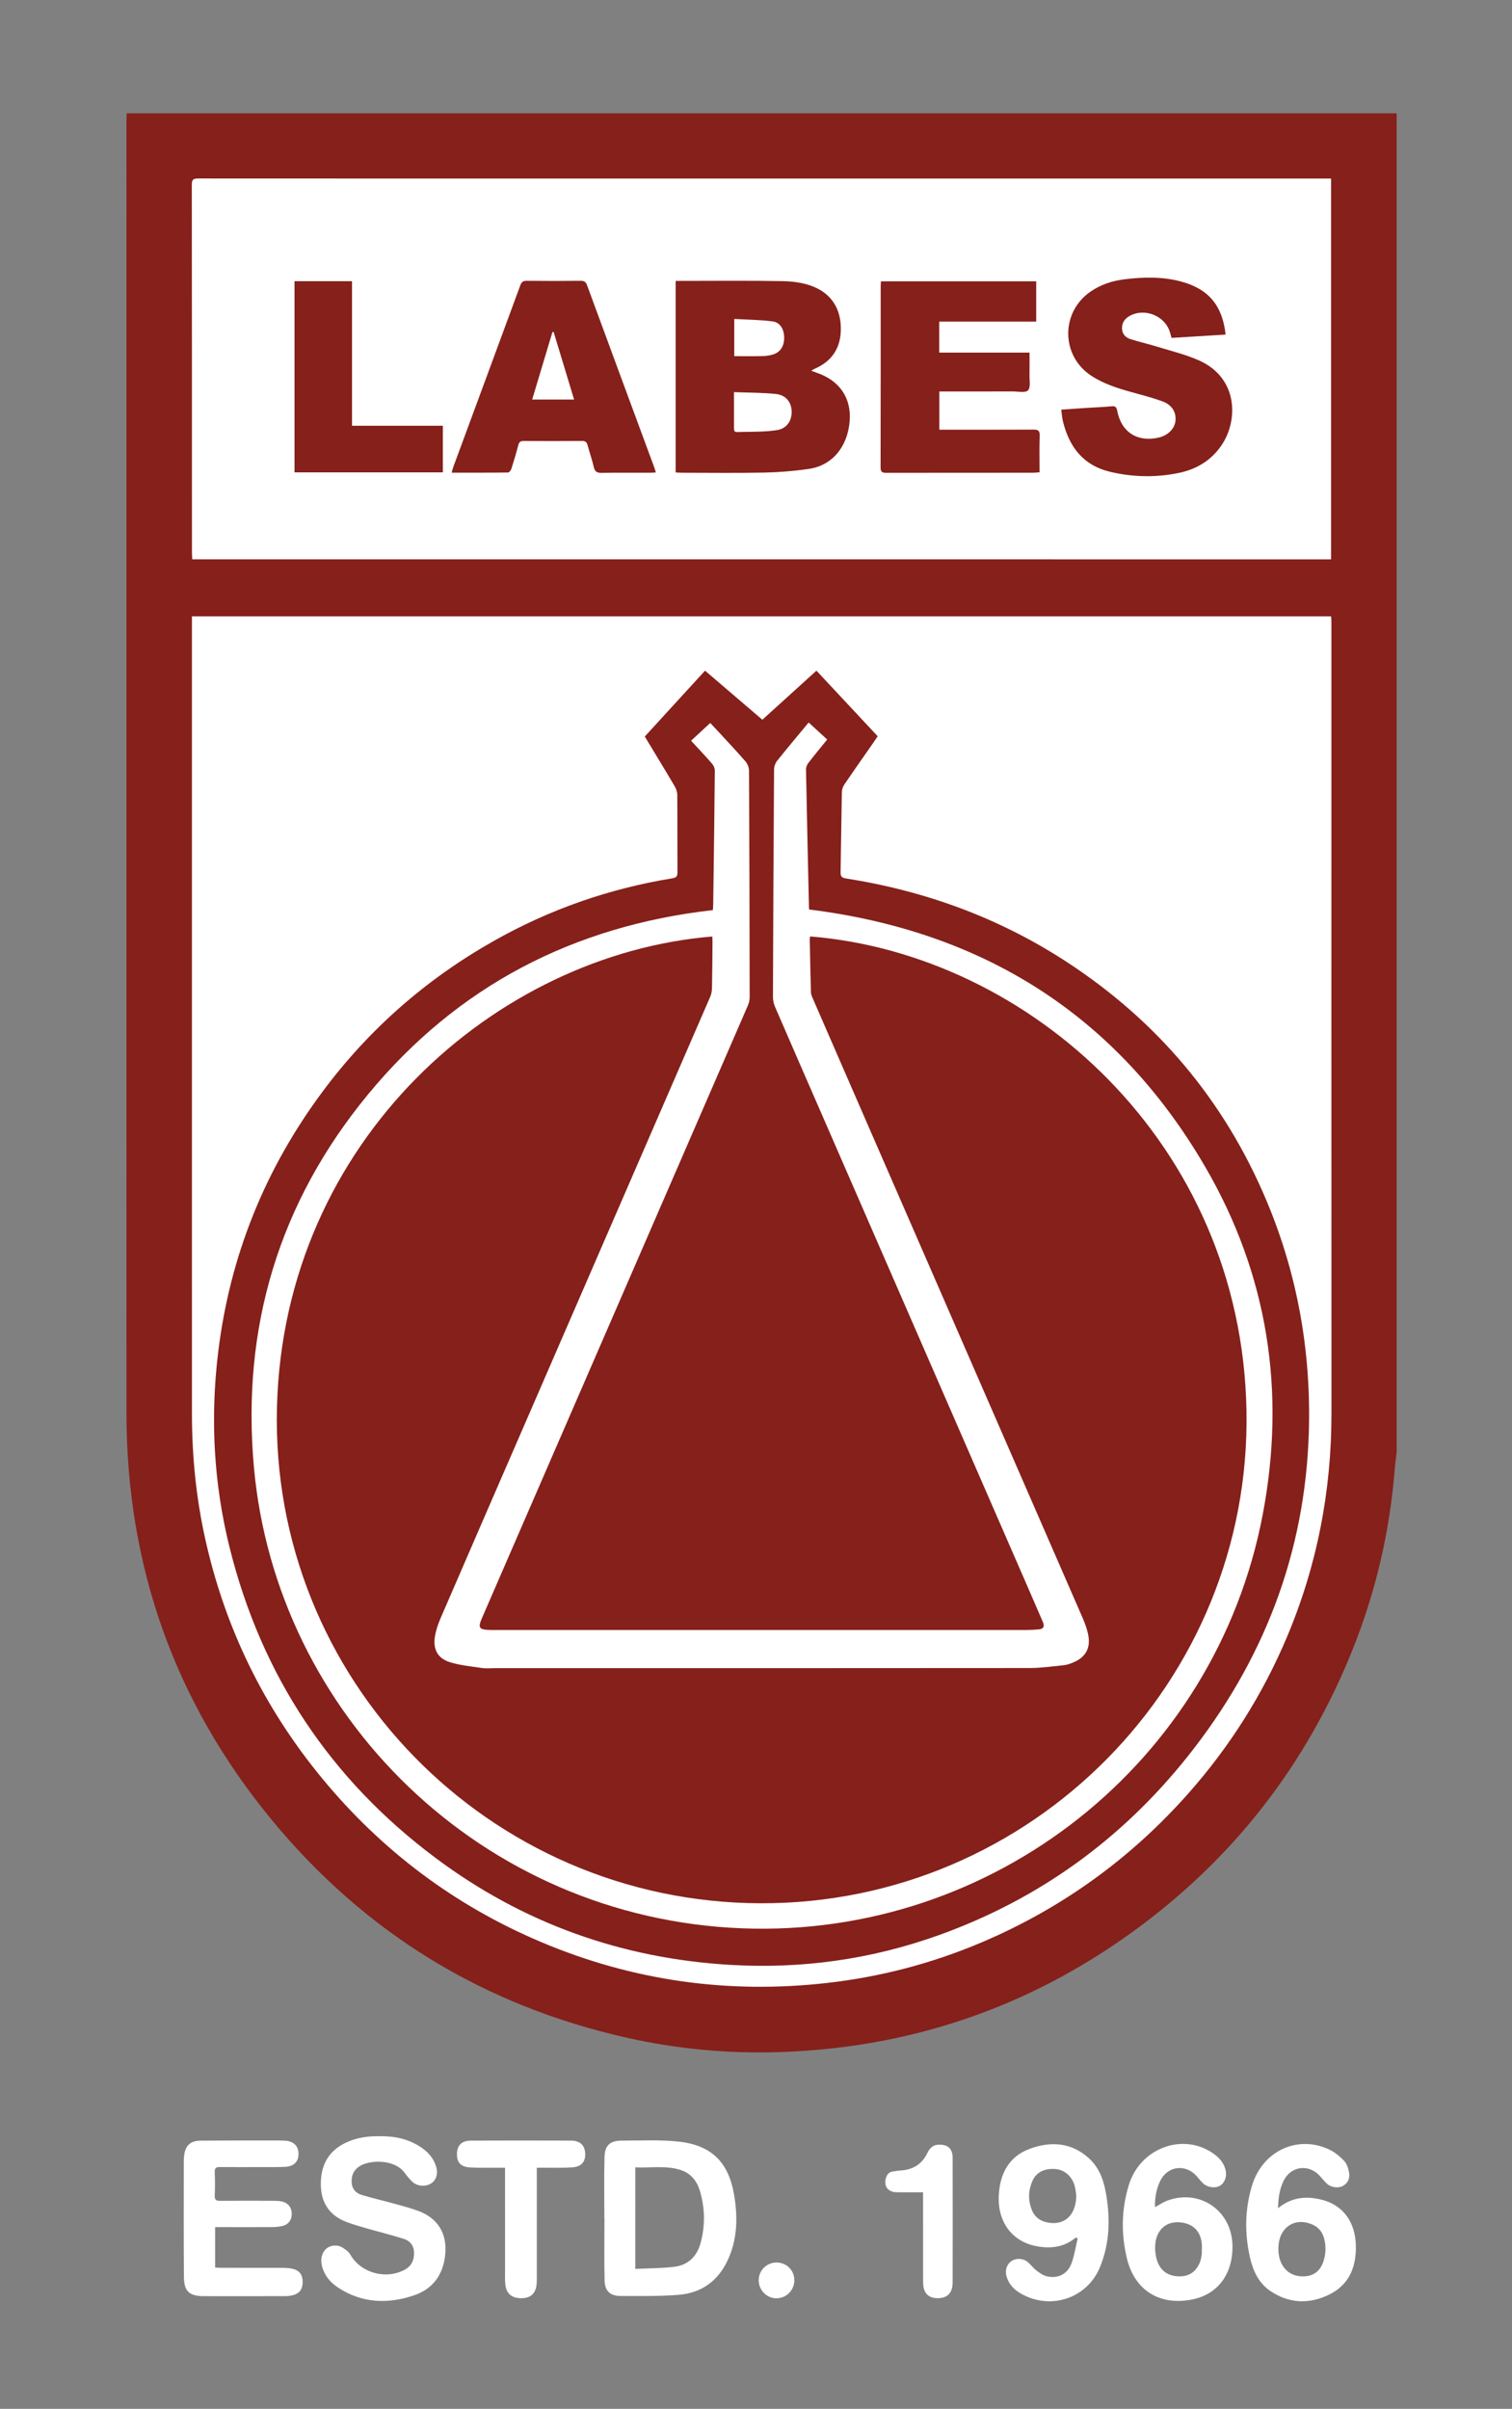 <?xml version="1.0" encoding="utf-8"?>
<!-- Generator: Adobe Illustrator 16.0.0, SVG Export Plug-In . SVG Version: 6.00 Build 0)  -->
<!DOCTYPE svg PUBLIC "-//W3C//DTD SVG 1.1//EN" "http://www.w3.org/Graphics/SVG/1.1/DTD/svg11.dtd">
<svg version="1.1" id="Layer_1" xmlns="http://www.w3.org/2000/svg" xmlns:xlink="http://www.w3.org/1999/xlink" x="0px" y="0px"
	 width="217.489px" height="346.482px" viewBox="0 0 217.489 346.482" enable-background="new 0 0 217.489 346.482"
	 xml:space="preserve">
<rect x="0" y="0" width="217.489" height="346.482" fill="#808080" stroke="none"/>
<g>
	<path fill-rule="evenodd" clip-rule="evenodd" fill="#FFFFFF" d="M193.895,182.246V22.396h-168.5v162.016
		c-1.297,5.958-2,12.137-2,18.484c0,47.772,38.728,86.5,86.5,86.5s86.5-38.728,86.5-86.5
		C196.395,195.777,195.517,188.866,193.895,182.246z"/>
	<path fill="#86201B" d="M18.234,16.305c60.887,0,121.773,0,182.66,0c0,64.187,0,128.375,0,192.562
		c-0.099,0.903-0.22,1.805-0.294,2.71c-0.725,8.833-2.717,17.375-6.002,25.6c-6.618,16.567-17.143,30.141-31.574,40.616
		c-15.303,11.107-32.47,16.867-51.371,17.387c-7.232,0.199-14.396-0.486-21.462-2.072c-20.639-4.633-37.751-15.108-51.166-31.415
		c-13.926-16.93-20.827-36.48-20.831-58.418C18.182,141.28,18.19,79.286,18.192,17.291C18.192,16.962,18.22,16.633,18.234,16.305z
		 M27.608,88.65c0,0.42,0,0.77,0,1.12c0,37.854,0.001,75.707,0.002,113.561c0,6.033,0.585,12.004,1.884,17.902
		c2.835,12.873,8.463,24.397,16.836,34.554c8.563,10.388,19.048,18.277,31.452,23.53c13.194,5.59,26.94,7.52,41.185,5.906
		c7.739-0.877,15.195-2.838,22.352-5.889c11.503-4.905,21.394-12.067,29.676-21.441c5.913-6.693,10.624-14.151,14.1-22.375
		c4.353-10.298,6.43-21.053,6.425-32.232c-0.016-37.929-0.005-75.859-0.006-113.789c0-0.27-0.026-0.54-0.042-0.847
		C136.851,88.65,82.302,88.65,27.608,88.65z M191.463,80.451c0-18.288,0-36.48,0-54.768c-0.424,0-0.797,0-1.17,0
		c-32.576,0-65.151,0-97.727,0c-21.328,0-42.655,0.002-63.983-0.011c-0.648,0-0.995,0.043-0.994,0.866
		c0.025,17.671,0.019,35.343,0.021,53.014c0,0.293,0.028,0.585,0.043,0.898C82.297,80.451,136.849,80.451,191.463,80.451z"/>
	<path fill-rule="evenodd" clip-rule="evenodd" fill="#FFFFFF" d="M86.932,319.073c0-2.942-0.057-5.886,0.022-8.826
		c0.044-1.663,0.815-2.343,2.457-2.344c2.738-0.002,5.5-0.155,8.21,0.141c4.706,0.515,7.168,2.948,7.967,7.618
		c0.554,3.241,0.501,6.477-0.959,9.536c-1.41,2.952-3.8,4.631-7.016,4.884c-2.775,0.219-5.575,0.17-8.364,0.166
		c-1.469-0.003-2.247-0.72-2.282-2.196c-0.072-2.991-0.021-5.985-0.021-8.978C86.94,319.073,86.936,319.073,86.932,319.073z
		 M91.381,326.355c1.909-0.095,3.786-0.082,5.634-0.31c1.982-0.244,3.242-1.513,3.759-3.42c0.678-2.501,0.642-5.023-0.105-7.511
		c-0.415-1.378-1.255-2.463-2.648-2.947c-2.165-0.753-4.405-0.304-6.64-0.424C91.381,316.639,91.381,321.403,91.381,326.355z"/>
	<path fill-rule="evenodd" clip-rule="evenodd" fill="#FFFFFF" d="M54.639,307.268c2.128-0.035,4.136,0.395,5.926,1.596
		c1.038,0.695,1.831,1.601,2.185,2.831c0.284,0.987-0.001,1.886-0.74,2.362c-0.785,0.507-1.996,0.426-2.688-0.232
		c-0.402-0.382-0.771-0.812-1.093-1.264c-1.482-2.073-5.199-1.911-6.61-0.912c-0.798,0.565-1.099,1.366-1.032,2.316
		c0.065,0.929,0.63,1.51,1.462,1.756c1.626,0.479,3.279,0.866,4.915,1.316c1.025,0.281,2.052,0.565,3.054,0.92
		c2.973,1.052,4.355,3.307,4.011,6.444c-0.313,2.855-1.815,4.865-4.504,5.766c-3.748,1.255-7.441,1.13-10.87-1.108
		c-1.093-0.713-1.917-1.665-2.292-2.938c-0.544-1.842,0.51-3.352,2.215-3.104c0.5,0.072,0.985,0.455,1.407,0.785
		c0.288,0.225,0.456,0.603,0.673,0.914c1.646,2.354,5.041,3.134,7.577,1.745c0.981-0.537,1.35-1.384,1.322-2.463
		c-0.025-0.993-0.564-1.672-1.437-1.951c-1.781-0.57-3.603-1.015-5.402-1.532c-0.973-0.28-1.951-0.557-2.895-0.919
		c-2.458-0.943-3.655-2.776-3.674-5.397c-0.02-2.702,1.046-4.767,3.536-5.973C51.244,307.469,52.918,307.236,54.639,307.268z"/>
	<path fill-rule="evenodd" clip-rule="evenodd" fill="#FFFFFF" d="M30.943,320.343c0,1.987,0,3.855,0,5.809
		c0.316,0.016,0.609,0.042,0.902,0.042c2.97,0.003,5.94-0.003,8.911,0.007c0.428,0.002,0.866,0.032,1.282,0.125
		c1.029,0.229,1.497,0.847,1.498,1.898c0,1.059-0.458,1.68-1.47,1.923c-0.365,0.088-0.751,0.121-1.128,0.122
		c-3.859,0.009-7.718,0.011-11.577,0.003c-2.138-0.004-2.889-0.661-2.906-2.794c-0.045-5.56-0.02-11.119-0.02-16.679
		c0-0.228,0.021-0.457,0.045-0.684c0.159-1.497,0.868-2.196,2.377-2.209c3.351-0.03,6.703-0.019,10.054-0.021
		c0.71-0.001,1.423-0.021,2.131,0.028c1.123,0.077,1.79,0.683,1.881,1.633c0.122,1.267-0.548,2.062-1.904,2.128
		c-1.292,0.063-2.589,0.033-3.883,0.036c-1.828,0.004-3.656,0.017-5.484-0.009c-0.538-0.008-0.784,0.115-0.762,0.714
		c0.042,1.142,0.042,2.286,0,3.427c-0.021,0.599,0.227,0.723,0.763,0.718c2.462-0.021,4.925-0.014,7.388-0.006
		c0.481,0.001,0.972-0.002,1.441,0.089c0.963,0.188,1.504,0.895,1.483,1.838c-0.021,0.927-0.537,1.545-1.505,1.731
		c-0.445,0.087-0.906,0.124-1.36,0.126c-2.412,0.012-4.823,0.005-7.235,0.004C31.587,320.343,31.311,320.343,30.943,320.343z"/>
	<path fill-rule="evenodd" clip-rule="evenodd" fill="#FFFFFF" d="M166.131,317.465c0.673-0.354,1.241-0.748,1.871-0.97
		c4.642-1.641,9.153,1.494,9.275,6.418c0.104,4.157-2.096,7.116-5.829,7.845c-4.655,0.908-8.25-1.318-9.354-5.922
		c-0.851-3.543-0.791-7.113,0.298-10.605c1.651-5.294,7.776-7.528,12.136-4.475c0.83,0.582,1.487,1.307,1.75,2.32
		c0.24,0.925-0.082,1.875-0.769,2.296c-0.694,0.426-1.801,0.29-2.466-0.339c-0.331-0.312-0.608-0.681-0.911-1.023
		c-1.588-1.793-4.188-1.475-5.236,0.669C166.325,314.85,166.107,316.108,166.131,317.465z M172.869,323.479c0.004,0,0.007,0,0.011,0
		c0-0.178,0.007-0.355-0.001-0.533c-0.094-2.037-1.341-3.24-3.422-3.306c-1.754-0.055-3.062,1.126-3.269,3.035
		c-0.067,0.62-0.028,1.274,0.093,1.888c0.391,1.979,1.7,2.967,3.682,2.854c1.611-0.093,2.74-1.354,2.904-3.253
		C172.887,323.937,172.869,323.707,172.869,323.479z"/>
	<path fill-rule="evenodd" clip-rule="evenodd" fill="#FFFFFF" d="M183.834,317.627c1.929-1.584,3.979-1.762,6.117-1.267
		c3.129,0.725,4.99,3.114,5.078,6.626c0.075,2.985-0.902,5.565-3.699,6.989c-2.89,1.471-5.845,1.409-8.593-0.439
		c-1.688-1.137-2.503-2.913-2.938-4.831c-0.783-3.449-0.739-6.909,0.281-10.304c1.491-4.964,6.464-7.339,11.023-5.265
		c0.828,0.376,1.592,0.996,2.226,1.658c0.402,0.42,0.615,1.104,0.721,1.704c0.14,0.791-0.133,1.515-0.907,1.929
		c-0.657,0.352-1.675,0.217-2.273-0.327c-0.354-0.322-0.656-0.704-0.973-1.066c-1.596-1.832-4.224-1.509-5.277,0.681
		C184.053,314.891,183.867,316.163,183.834,317.627z M187.333,327.43c1.496,0.02,2.516-0.673,3.006-2.089
		c0.375-1.08,0.419-2.19,0.142-3.299c-0.219-0.872-0.686-1.563-1.523-1.982c-2.392-1.197-4.725,0.049-5.03,2.698
		C183.615,325.474,185.018,327.398,187.333,327.43z"/>
	<path fill-rule="evenodd" clip-rule="evenodd" fill="#FFFFFF" d="M154.763,321.835c-1.736,1.445-3.733,1.651-5.825,1.22
		c-3.43-0.708-5.479-3.549-5.271-7.314c0.17-3.082,1.444-5.551,4.452-6.662c3.007-1.11,5.963-0.93,8.481,1.328
		c1.414,1.268,2.09,2.977,2.433,4.806c0.689,3.683,0.635,7.336-0.795,10.851c-1.729,4.25-6.523,6.102-10.707,4.194
		c-1.285-0.586-2.352-1.421-2.757-2.861c-0.244-0.868,0.053-1.72,0.712-2.167c0.674-0.458,1.657-0.43,2.342,0.135
		c0.448,0.369,0.793,0.866,1.252,1.217c0.449,0.344,0.952,0.703,1.485,0.83c1.601,0.381,2.986-0.303,3.559-1.851
		c0.423-1.146,0.6-2.384,0.886-3.58C154.928,321.932,154.846,321.883,154.763,321.835z M154.814,315.798
		c-0.045-0.277-0.087-0.839-0.229-1.373c-0.373-1.396-1.479-2.342-2.785-2.438c-1.592-0.119-2.762,0.47-3.313,1.754
		c-0.584,1.36-0.619,2.756-0.062,4.144c0.376,0.938,1.081,1.51,2.057,1.748C152.968,320.239,154.789,318.743,154.814,315.798z"/>
	<path fill-rule="evenodd" clip-rule="evenodd" fill="#FFFFFF" d="M72.644,311.801c-0.384,0-0.681,0.002-0.977,0
		c-1.369-0.01-2.743,0.038-4.107-0.048c-1.333-0.084-1.883-0.762-1.829-2.022c0.05-1.174,0.702-1.824,1.974-1.829
		c4.819-0.02,9.639-0.02,14.458-0.002c1.265,0.006,1.949,0.669,2.01,1.814c0.064,1.218-0.526,1.944-1.84,2.032
		c-1.364,0.092-2.737,0.043-4.106,0.054c-0.299,0.003-0.599,0.001-1.012,0.001c0,0.376,0,0.672,0,0.968c0,4.87,0,9.74-0.001,14.611
		c0,0.329,0.003,0.659-0.013,0.988c-0.072,1.525-0.884,2.265-2.399,2.195c-1.303-0.061-2.016-0.742-2.129-2.107
		c-0.055-0.655-0.026-1.317-0.026-1.977c-0.002-4.566-0.001-9.133-0.001-13.698C72.644,312.483,72.644,312.186,72.644,311.801z"/>
	<path fill-rule="evenodd" clip-rule="evenodd" fill="#FFFFFF" d="M132.778,315.33c-1.363,0-2.604,0.024-3.843-0.007
		c-1.267-0.032-1.867-0.93-1.478-2.124c0.167-0.514,0.499-0.805,1.037-0.866c0.327-0.037,0.651-0.116,0.979-0.133
		c1.798-0.088,3.127-0.869,3.925-2.527c0.302-0.628,0.746-1.136,1.547-1.182c1.356-0.078,2.081,0.53,2.084,1.889
		c0.013,5.96,0.015,11.919,0.001,17.878c-0.003,1.491-0.664,2.226-1.961,2.301c-1.402,0.082-2.207-0.633-2.277-2.036
		c-0.018-0.354-0.014-0.71-0.014-1.064c-0.001-3.703-0.001-7.405-0.001-11.107C132.778,316.052,132.778,315.752,132.778,315.33z"/>
	<path fill-rule="evenodd" clip-rule="evenodd" fill="#FFFFFF" d="M114.258,327.989c0,1.448-1.166,2.604-2.61,2.589
		c-1.384-0.014-2.525-1.196-2.517-2.609c0.008-1.413,1.163-2.55,2.578-2.537C113.152,325.443,114.258,326.554,114.258,327.989z"/>
	<path fill-rule="evenodd" clip-rule="evenodd" fill="#86201B" d="M92.746,105.941c2.891-3.159,5.748-6.282,8.668-9.474
		c2.759,2.361,5.468,4.681,8.246,7.058c2.587-2.347,5.153-4.674,7.779-7.057c2.948,3.157,5.852,6.266,8.81,9.434
		c-0.227,0.335-0.446,0.667-0.673,0.993c-1.377,1.979-2.769,3.948-4.122,5.943c-0.212,0.312-0.353,0.737-0.361,1.114
		c-0.076,3.833-0.106,7.666-0.182,11.499c-0.012,0.604,0.158,0.807,0.774,0.904c11.375,1.784,21.982,5.65,31.647,11.938
		c13.086,8.514,22.747,19.944,28.819,34.35c4.492,10.658,6.459,21.808,6.114,33.345c-0.525,17.531-6.582,33.051-17.464,46.697
		c-9.493,11.903-21.417,20.517-35.777,25.667c-9.701,3.48-19.711,4.877-30.003,4.269c-15.621-0.924-29.776-5.982-42.304-15.331
		c-15.182-11.328-25.092-26.252-29.68-44.651c-2.309-9.259-2.806-18.652-1.658-28.114c1.684-13.873,6.742-26.417,15.101-37.618
		c6.652-8.914,14.852-16.084,24.528-21.555c8.025-4.537,16.603-7.534,25.703-9.019c0.584-0.096,0.741-0.313,0.738-0.876
		c-0.021-3.707,0.001-7.414-0.028-11.12c-0.003-0.426-0.167-0.896-0.387-1.268C95.643,110.708,94.213,108.371,92.746,105.941z
		 M116.319,103.921c-1.483,1.792-3.036,3.632-4.539,5.513c-0.259,0.323-0.435,0.812-0.437,1.225
		c-0.075,10.917-0.125,21.835-0.16,32.752c-0.001,0.463,0.107,0.96,0.291,1.386c2.13,4.936,4.285,9.861,6.432,14.79
		c9.998,22.946,19.995,45.893,29.992,68.839c0.709,1.627,1.403,3.261,2.115,4.886c0.275,0.627,0.091,0.989-0.584,1.054
		c-0.579,0.056-1.163,0.084-1.745,0.084c-25.136,0.004-50.272,0.003-75.408,0.003c-0.61,0-1.219,0.011-1.828-0.004
		c-1.542-0.037-1.726-0.32-1.125-1.703c12.757-29.378,25.515-58.756,38.262-88.139c0.156-0.359,0.247-0.778,0.247-1.169
		c-0.014-10.867-0.037-21.733-0.093-32.6c-0.002-0.451-0.221-0.993-0.52-1.334c-1.368-1.568-2.799-3.081-4.209-4.612
		c-0.269-0.292-0.543-0.579-0.846-0.901c-0.95,0.879-1.839,1.701-2.758,2.551c1.04,1.13,2.053,2.197,3.019,3.306
		c0.224,0.257,0.4,0.66,0.397,0.994c-0.059,6.423-0.146,12.846-0.231,19.269c-0.004,0.271-0.034,0.542-0.05,0.795
		c-20.083,2.279-36.753,10.935-49.578,26.48c-12.833,15.554-18.25,33.573-16.439,53.647c3.212,35.612,32.695,64.878,70.249,66.332
		c36.052,1.396,68.058-23.748,74.863-59.529c3.354-17.638,0.757-34.502-8.298-50.037c-12.708-21.801-31.958-33.864-56.942-36.979
		c-0.009-0.072-0.031-0.171-0.033-0.271c-0.148-6.625-0.3-13.25-0.426-19.875c-0.006-0.317,0.151-0.691,0.35-0.949
		c0.862-1.118,1.767-2.203,2.699-3.353C118.074,105.537,117.22,104.751,116.319,103.921z"/>
	<path fill-rule="evenodd" clip-rule="evenodd" fill="#86201B" d="M97.188,67.958c0-9.22,0-18.325,0-27.554c0.286,0,0.553,0,0.82,0
		c4.872,0,9.745-0.054,14.615,0.036c1.443,0.027,2.969,0.233,4.298,0.758c2.621,1.034,3.99,3.131,4.027,5.979
		c0.037,2.761-1.195,4.757-3.768,5.868c-0.131,0.057-0.251,0.139-0.499,0.279c0.363,0.134,0.61,0.23,0.86,0.316
		c3.256,1.119,4.956,3.656,4.672,6.978c-0.317,3.708-2.539,6.36-5.907,6.836c-2.103,0.297-4.234,0.479-6.357,0.522
		c-3.957,0.081-7.916,0.024-11.875,0.021C97.801,67.998,97.528,67.974,97.188,67.958z M105.578,56.404
		c0,1.587-0.007,2.975,0.002,4.363c0.01,1.592-0.17,1.38,1.376,1.356c1.589-0.024,3.196-0.014,4.761-0.247
		c1.438-0.213,2.184-1.322,2.155-2.701c-0.028-1.327-0.826-2.358-2.27-2.506C109.649,56.469,107.675,56.486,105.578,56.404z
		 M105.617,51.229c1.41,0,2.75,0.021,4.089-0.011c0.5-0.012,1.016-0.086,1.493-0.233c1.049-0.322,1.602-1.198,1.597-2.406
		c-0.005-1.203-0.559-2.2-1.649-2.345c-1.811-0.241-3.653-0.248-5.529-0.356C105.617,47.765,105.617,49.431,105.617,51.229z"/>
	<path fill-rule="evenodd" clip-rule="evenodd" fill="#86201B" d="M135.096,50.721c4.314,0,8.591,0,12.994,0
		c0,1.113,0.017,2.144-0.005,3.173c-0.017,0.775,0.194,1.801-0.212,2.249c-0.356,0.392-1.428,0.159-2.184,0.162
		c-3.198,0.01-6.396,0.004-9.594,0.004c-0.303,0-0.606,0-0.982,0c0,1.826,0,3.608,0,5.496c0.327,0,0.65,0,0.974,0
		c4.188,0,8.376,0.012,12.564-0.013c0.672-0.004,0.925,0.149,0.899,0.88c-0.059,1.721-0.019,3.446-0.019,5.259
		c-0.329,0.025-0.62,0.066-0.91,0.066c-7.031,0.004-14.062-0.001-21.092,0.013c-0.569,0.001-0.866-0.07-0.864-0.768
		c0.022-8.706,0.014-17.412,0.016-26.118c0-0.2,0.024-0.4,0.041-0.659c7.444,0,14.862,0,22.329,0c0,1.914,0,3.806,0,5.792
		c-4.643,0-9.271,0-13.955,0C135.096,47.777,135.096,49.205,135.096,50.721z"/>
	<path fill-rule="evenodd" clip-rule="evenodd" fill="#86201B" d="M152.655,58.924c1.223-0.085,2.357-0.168,3.492-0.242
		c1.241-0.08,2.484-0.121,3.721-0.24c0.548-0.053,0.727,0.082,0.833,0.643c0.588,3.074,2.89,4.549,5.938,3.862
		c1.371-0.309,2.349-1.295,2.448-2.471c0.104-1.23-0.536-2.268-1.928-2.767c-1.474-0.528-2.998-0.919-4.509-1.338
		c-1.986-0.55-3.935-1.181-5.676-2.322c-4.392-2.881-4.429-9.157-0.077-12.128c1.458-0.996,3.082-1.527,4.816-1.744
		c2.762-0.347,5.525-0.405,8.234,0.334c3.915,1.068,5.896,3.458,6.347,7.613c-2.571,0.158-5.139,0.315-7.771,0.478
		c-0.083-0.287-0.158-0.545-0.233-0.803c-0.694-2.37-3.638-3.568-5.809-2.353c-0.688,0.386-1.104,0.968-1.087,1.789
		c0.016,0.789,0.486,1.305,1.17,1.528c1.25,0.408,2.54,0.687,3.796,1.076c2.054,0.636,4.172,1.14,6.124,2.011
		c5.583,2.494,5.685,8.558,3.226,12.191c-1.509,2.229-3.666,3.487-6.24,4.004c-3.272,0.658-6.56,0.589-9.813-0.187
		c-3.808-0.908-5.827-3.53-6.742-7.172c-0.068-0.27-0.113-0.546-0.154-0.821C152.722,59.595,152.7,59.32,152.655,58.924z"/>
	<path fill-rule="evenodd" clip-rule="evenodd" fill="#86201B" d="M94.338,67.96c-0.319,0.015-0.565,0.037-0.811,0.038
		c-2.335,0.003-4.671-0.019-7.006,0.016c-0.632,0.009-0.952-0.157-1.103-0.812c-0.243-1.06-0.608-2.092-0.893-3.144
		c-0.113-0.419-0.274-0.634-0.768-0.63c-2.817,0.024-5.635,0.018-8.453,0.004c-0.426-0.002-0.628,0.134-0.74,0.561
		c-0.301,1.152-0.64,2.295-1.002,3.43c-0.07,0.218-0.315,0.541-0.483,0.542c-2.66,0.034-5.321,0.024-8.105,0.024
		c0.087-0.322,0.13-0.555,0.211-0.774c3.221-8.727,6.449-17.451,9.66-26.182c0.176-0.479,0.398-0.648,0.921-0.642
		c2.589,0.031,5.179,0.032,7.768,0c0.536-0.006,0.748,0.194,0.92,0.663c3.203,8.707,6.42,17.408,9.633,26.111
		C94.174,67.397,94.237,67.639,94.338,67.96z M82.579,57.47c-0.995-3.285-1.969-6.502-2.942-9.719
		c-0.058,0.004-0.116,0.009-0.174,0.013c-0.964,3.21-1.928,6.42-2.914,9.706C78.595,57.47,80.532,57.47,82.579,57.47z"/>
	<path fill-rule="evenodd" clip-rule="evenodd" fill="#86201B" d="M42.363,40.445c2.75,0,5.456,0,8.271,0c0,6.905,0,13.811,0,20.792
		c4.409,0,8.711,0,13.07,0c0,2.265,0,4.455,0,6.704c-7.111,0-14.199,0-21.341,0C42.363,58.77,42.363,49.628,42.363,40.445z"/>
	<path fill-rule="evenodd" clip-rule="evenodd" fill="#86201B" d="M116.533,134.693c31.466,2.546,62.049,29.674,62.763,68.187
		c0.723,38.959-30.883,71-69.894,70.881c-39.13-0.118-70.56-32.34-69.563-71.356c0.981-38.423,31.563-65.147,62.613-67.7
		c0.013,0.247,0.038,0.49,0.036,0.734c-0.019,2.234-0.03,4.468-0.076,6.702c-0.008,0.418-0.093,0.863-0.258,1.246
		c-8.756,20.194-17.524,40.383-26.291,60.573c-4.171,9.606-8.35,19.21-12.501,28.826c-0.368,0.853-0.673,1.764-0.812,2.677
		c-0.272,1.787,0.43,3.082,2.158,3.62c1.482,0.461,3.066,0.609,4.613,0.835c0.622,0.091,1.267,0.023,1.902,0.023
		c25.644,0,51.287,0.008,76.93-0.018c1.64-0.002,3.282-0.243,4.919-0.411c0.421-0.043,0.839-0.203,1.237-0.362
		c1.878-0.754,2.634-2.139,2.196-4.129c-0.168-0.762-0.433-1.514-0.745-2.23c-10.073-23.134-20.157-46.263-30.238-69.394
		c-2.877-6.603-5.752-13.206-8.623-19.812c-0.119-0.275-0.247-0.573-0.255-0.864c-0.071-2.538-0.118-5.076-0.167-7.614
		C116.475,134.987,116.509,134.865,116.533,134.693z"/>
</g>
</svg>
